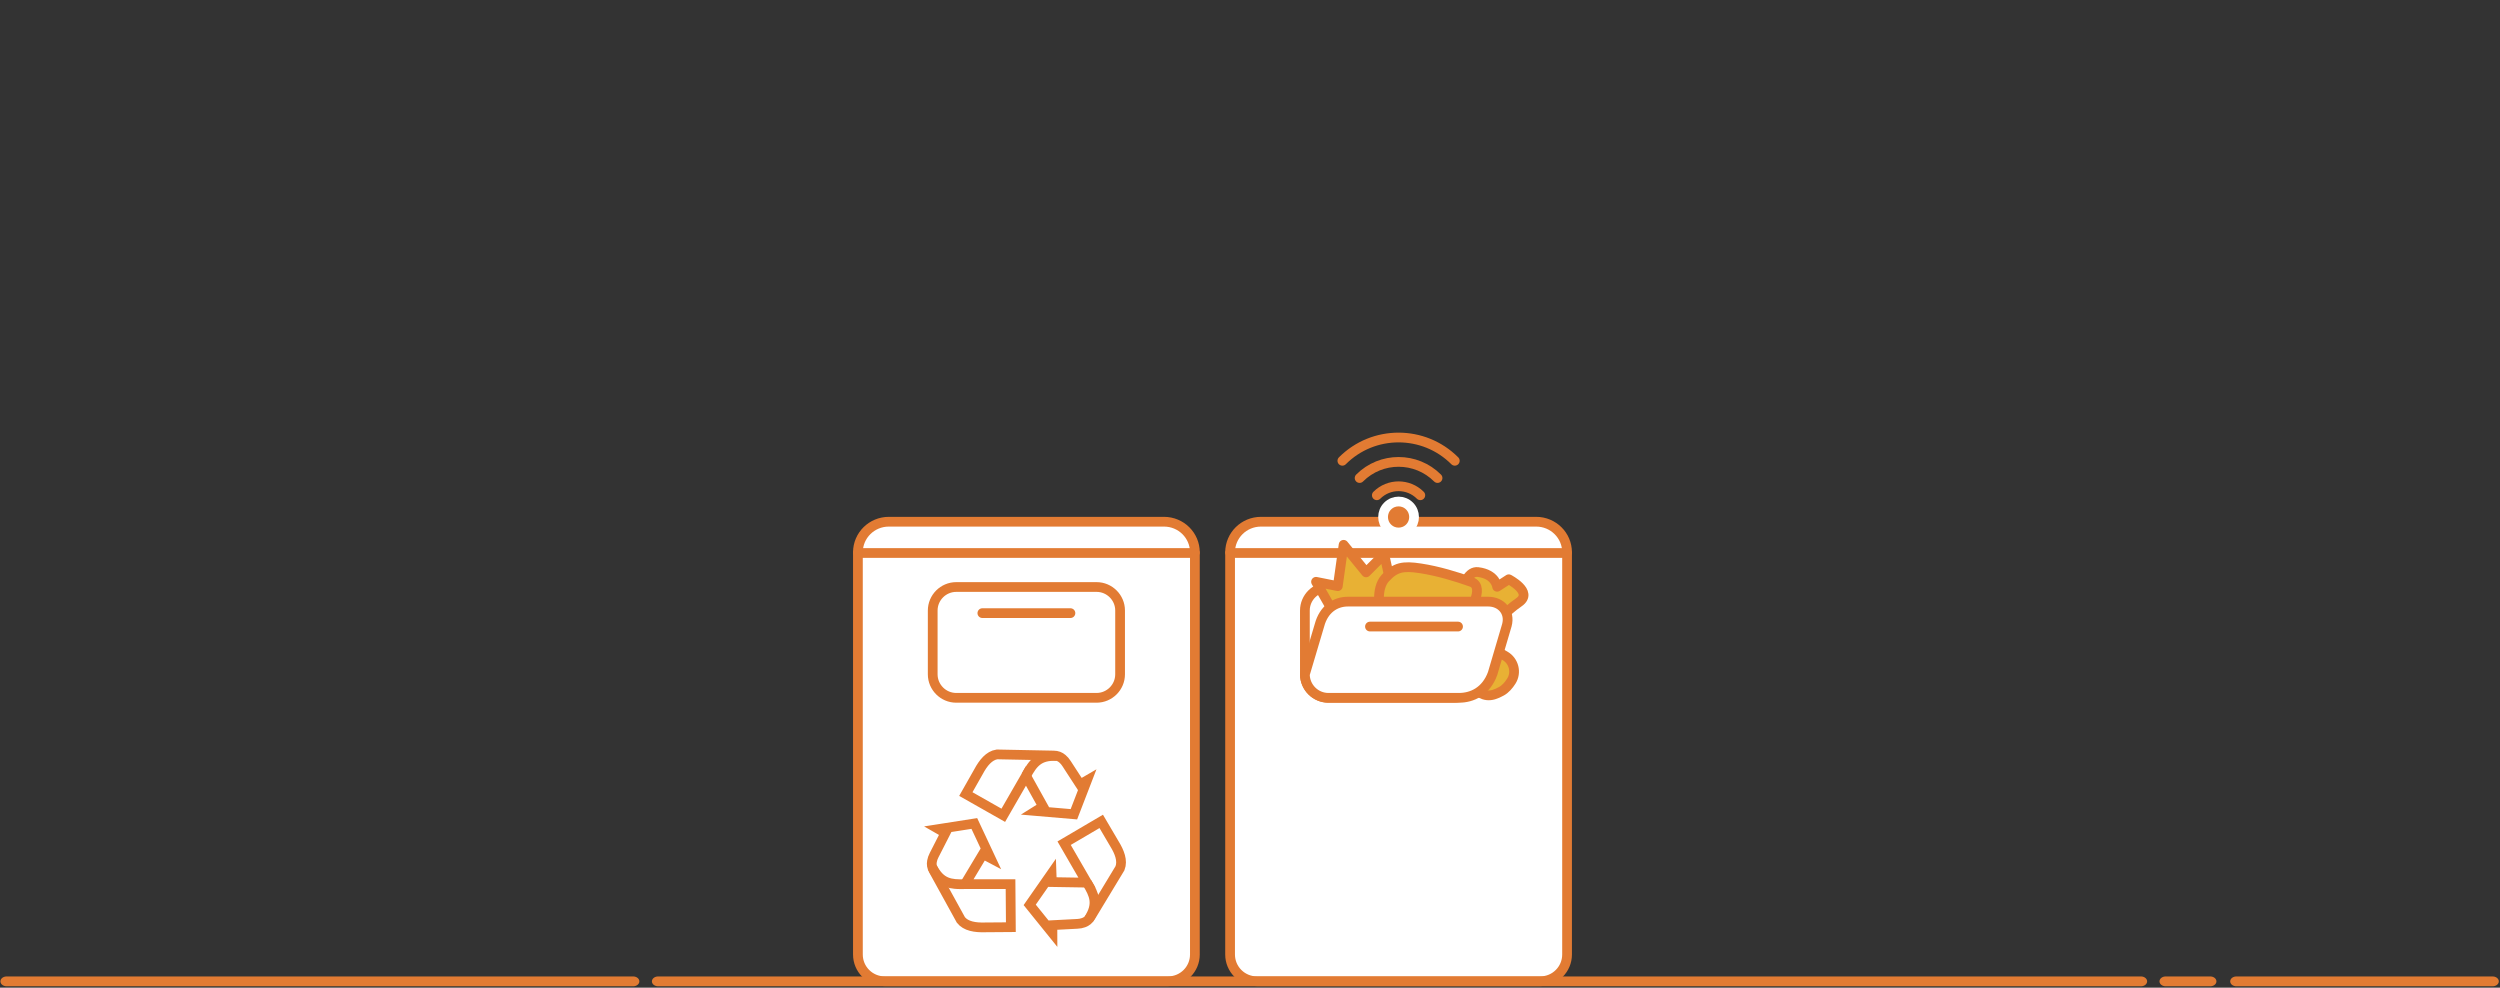 <?xml version="1.0" encoding="UTF-8" standalone="no"?>
<!-- Created with Inkscape (http://www.inkscape.org/) -->

<svg
   xmlns:dc="http://purl.org/dc/elements/1.1/"
   xmlns:cc="http://creativecommons.org/ns#"
   xmlns:rdf="http://www.w3.org/1999/02/22-rdf-syntax-ns#"
   xmlns:svg="http://www.w3.org/2000/svg"
   xmlns="http://www.w3.org/2000/svg"
   xmlns:sodipodi="http://sodipodi.sourceforge.net/DTD/sodipodi-0.dtd"
   xmlns:inkscape="http://www.inkscape.org/namespaces/inkscape"
   version="1.1"
   id="svg2"
   xml:space="preserve"
   width="405"
   height="160"
   viewBox="0 0 405 160"
   sodipodi:docname="0OIC707_kose_02.svg"
   inkscape:version="0.92.1 r15371"><rect x="0" y="0" width="405" height="160" fill="#333333" stroke="none"/><defs
     id="defs6"><clipPath
       clipPathUnits="userSpaceOnUse"
       id="clipPath18"><path
         d="M 0,160 H 311 V 0 H 0 Z"
         id="path16"
         inkscape:connector-curvature="0" /></clipPath><clipPath
       clipPathUnits="userSpaceOnUse"
       id="clipPath30"><path
         d="M 0,160 H 311 V 0 H 0 Z"
         id="path28"
         inkscape:connector-curvature="0" /></clipPath></defs><sodipodi:namedview
     pagecolor="#ffffff"
     bordercolor="#666666"
     borderopacity="1"
     objecttolerance="10"
     gridtolerance="10"
     guidetolerance="10"
     inkscape:pageopacity="0"
     inkscape:pageshadow="2"
     inkscape:window-width="1920"
     inkscape:window-height="1001"
     id="namedview4"
     showgrid="false"
     inkscape:zoom="2.8284271"
     inkscape:cx="184.68571"
     inkscape:cy="101.97487"
     inkscape:window-x="-9"
     inkscape:window-y="-9"
     inkscape:window-maximized="1"
     inkscape:current-layer="g10" /><g
     id="g10"
     inkscape:groupmode="layer"
     inkscape:label="0OIC707_kose_02ks"
     transform="matrix(1.333,0,0,-1.333,0,160)"><g
       id="g24"
       transform="matrix(0.592,0,0,0.592,57.437,0.076)"><g
         id="g26"
         clip-path="url(#clipPath30)"><g
           id="g32"
           transform="translate(79.097,89.24)"><path
             d="m 0,0 v 0 c 0,3.47 2.839,6.283 6.34,6.283 h 56.498 c 3.501,0 6.34,-2.813 6.34,-6.283"
             style="fill:#ffffff;fill-opacity:1;fill-rule:nonzero;stroke:#e27b33;stroke-width:2;stroke-linecap:round;stroke-linejoin:round;stroke-miterlimit:10;stroke-dasharray:none;stroke-opacity:1"
             id="path34"
             inkscape:connector-curvature="0" /></g><g
           id="g36"
           transform="translate(142.785,1.188)"><path
             d="m 0,0 h -58.199 c -3.031,0 -5.489,2.458 -5.489,5.489 V 87.915 H 5.489 V 5.489 C 5.489,2.458 3.031,0 0,0"
             style="fill:#ffffff;fill-opacity:1;fill-rule:nonzero;stroke:none"
             id="path38"
             inkscape:connector-curvature="0" /></g><g
           id="g40"
           transform="translate(142.785,1.188)"><path
             d="m 0,0 h -58.199 c -3.031,0 -5.489,2.458 -5.489,5.489 V 87.915 H 5.489 V 5.489 C 5.489,2.458 3.031,0 0,0 Z"
             style="fill:none;stroke:#e27b33;stroke-width:2;stroke-linecap:round;stroke-linejoin:round;stroke-miterlimit:10;stroke-dasharray:none;stroke-opacity:1"
             id="path42"
             inkscape:connector-curvature="0" /></g><g
           id="g44"
           transform="translate(128.091,59.37)"><path
             d="m 0,0 h -28.812 c -2.654,0 -4.827,2.172 -4.827,4.827 v 13.096 c 0,2.655 2.173,4.827 4.827,4.827 H 0 c 2.655,0 4.828,-2.172 4.828,-4.827 V 4.827 C 4.828,2.172 2.655,0 0,0"
             style="fill:#ffffff;fill-opacity:1;fill-rule:nonzero;stroke:none"
             id="path46"
             inkscape:connector-curvature="0" /></g><g
           id="g48"
           transform="translate(128.091,59.37)"><path
             d="m 0,0 h -28.812 c -2.654,0 -4.827,2.172 -4.827,4.827 v 13.096 c 0,2.655 2.173,4.827 4.827,4.827 H 0 c 2.655,0 4.828,-2.172 4.828,-4.827 V 4.827 C 4.828,2.172 2.655,0 0,0 Z"
             style="fill:none;stroke:#e27b33;stroke-width:2;stroke-linecap:round;stroke-linejoin:round;stroke-miterlimit:10;stroke-dasharray:none;stroke-opacity:1"
             id="path50"
             inkscape:connector-curvature="0" /></g><g
           id="g52"
           transform="translate(104.644,76.757)"><path
             d="M 0,0 H 18.081"
             style="fill:none;stroke:#e27b33;stroke-width:2;stroke-linecap:round;stroke-linejoin:round;stroke-miterlimit:10;stroke-dasharray:none;stroke-opacity:1"
             id="path54"
             inkscape:connector-curvature="0" /></g><g
           id="g56"
           transform="translate(155.5,89.24)"><path
             d="m 0,0 v 0 c 0,3.47 2.839,6.283 6.34,6.283 h 56.498 c 3.501,0 6.34,-2.813 6.34,-6.283"
             style="fill:#ffffff;fill-opacity:1;fill-rule:nonzero;stroke:#e27b33;stroke-width:2;stroke-linecap:round;stroke-linejoin:round;stroke-miterlimit:10;stroke-dasharray:none;stroke-opacity:1"
             id="path58"
             inkscape:connector-curvature="0" /></g><g
           id="g60"
           transform="translate(219.188,1.188)"><path
             d="m 0,0 h -58.199 c -3.031,0 -5.489,2.458 -5.489,5.489 V 87.915 H 5.489 V 5.489 C 5.489,2.458 3.031,0 0,0"
             style="fill:#ffffff;fill-opacity:1;fill-rule:nonzero;stroke:none"
             id="path62"
             inkscape:connector-curvature="0" /></g><g
           id="g64"
           transform="translate(219.188,1.188)"><path
             d="m 0,0 h -58.199 c -3.031,0 -5.489,2.458 -5.489,5.489 V 87.915 H 5.489 V 5.489 C 5.489,2.458 3.031,0 0,0 Z"
             style="fill:none;stroke:#e27b33;stroke-width:2;stroke-linecap:round;stroke-linejoin:round;stroke-miterlimit:10;stroke-dasharray:none;stroke-opacity:1"
             id="path66"
             inkscape:connector-curvature="0" /></g><g
           id="g68"
           transform="translate(201.494,59.37)"><path
             d="m 0,0 h -25.812 c -2.654,0 -4.827,2.172 -4.827,4.827 v 13.096 c 0,2.655 2.173,4.827 4.827,4.827 H 3 c 2.655,0 4.828,-2.172 4.828,-4.827 l -3,-13.096 C 4.828,2.172 2.655,0 0,0"
             style="fill:#ffffff;fill-opacity:1;fill-rule:nonzero;stroke:none"
             id="path70"
             inkscape:connector-curvature="0" /></g><g
           id="g72"
           transform="translate(201.494,59.37)"><path
             d="m 0,0 h -25.812 c -2.654,0 -4.827,2.172 -4.827,4.827 v 13.096 c 0,2.655 2.173,4.827 4.827,4.827 H 3 c 2.655,0 4.828,-2.172 4.828,-4.827 l -3,-13.096 C 4.828,2.172 2.655,0 0,0 Z"
             style="fill:none;stroke:#e27b33;stroke-width:2;stroke-linecap:round;stroke-linejoin:round;stroke-miterlimit:10;stroke-dasharray:none;stroke-opacity:1"
             id="path74"
             inkscape:connector-curvature="0" /></g><g
           id="g76"
           transform="translate(176.123,77.978)"><path
             d="m 0,0 -2.978,5.211 4.467,-0.894 1.192,8.488 4.615,-5.659 3.723,3.723 1.786,-8.04 -1.638,-2.978 z"
             style="fill:#e8b134;fill-opacity:1;fill-rule:nonzero;stroke:none"
             id="path78"
             inkscape:connector-curvature="0" /></g><g
           id="g80"
           transform="translate(176.123,77.978)"><path
             d="m 0,0 -2.978,5.211 4.467,-0.894 1.192,8.488 4.615,-5.659 3.723,3.723 1.786,-8.04 -1.638,-2.978 z"
             style="fill:none;stroke:#e27b33;stroke-width:2;stroke-linecap:round;stroke-linejoin:round;stroke-miterlimit:10;stroke-dasharray:none;stroke-opacity:1"
             id="path82"
             inkscape:connector-curvature="0" /></g><g
           id="g84"
           transform="translate(206.377,85.189)"><path
             d="m 0,0 c 3.667,-0.439 3.945,-3.022 3.945,-3.022 l 2.389,1.546 c 0,0 5.102,-2.63 2.093,-4.713 -3.01,-2.083 -4.76,-4.417 -4.76,-4.417 l -8.046,0.804 c 0,0 0.713,10.241 4.379,9.802"
             style="fill:#e8b134;fill-opacity:1;fill-rule:nonzero;stroke:none"
             id="path86"
             inkscape:connector-curvature="0" /></g><g
           id="g88"
           transform="translate(206.377,85.189)"><path
             d="m 0,0 c 3.667,-0.439 3.945,-3.022 3.945,-3.022 l 2.389,1.546 c 0,0 5.102,-2.63 2.093,-4.713 -3.01,-2.083 -4.76,-4.417 -4.76,-4.417 l -8.046,0.804 c 0,0 0.713,10.241 4.379,9.802 z"
             style="fill:none;stroke:#e27b33;stroke-width:2;stroke-linecap:round;stroke-linejoin:round;stroke-miterlimit:10;stroke-dasharray:none;stroke-opacity:1"
             id="path90"
             inkscape:connector-curvature="0" /></g><g
           id="g92"
           transform="translate(186.304,77.325)"><path
             d="m 0,0 c 0,0 -0.992,4.399 1.057,6.625 2.047,2.225 3.574,2.563 7.229,2 3.656,-0.562 7.374,-1.708 10.435,-2.792 3.059,-1.083 -0.849,-6.77 -0.849,-6.77 z"
             style="fill:#e8b134;fill-opacity:1;fill-rule:nonzero;stroke:none"
             id="path94"
             inkscape:connector-curvature="0" /></g><g
           id="g96"
           transform="translate(186.304,77.325)"><path
             d="m 0,0 c 0,0 -0.992,4.399 1.057,6.625 2.047,2.225 3.574,2.563 7.229,2 3.656,-0.562 7.374,-1.708 10.435,-2.792 3.059,-1.083 -0.849,-6.77 -0.849,-6.77 z"
             style="fill:none;stroke:#e27b33;stroke-width:2;stroke-linecap:round;stroke-linejoin:round;stroke-miterlimit:10;stroke-dasharray:none;stroke-opacity:1"
             id="path98"
             inkscape:connector-curvature="0" /></g><g
           id="g100"
           transform="translate(211.919,67.999)"><path
             d="m 0,0 c 1.841,-1.049 2.448,-3.431 1.305,-5.215 -0.536,-0.837 -1.206,-1.614 -2.007,-2.056 -2.387,-1.319 -3.591,-1.112 -5.879,0.618 -2.288,1.73 -4.366,4.006 -6.015,6.005 -0.863,1.047 0.147,2.592 1.305,3.827 1.171,1.248 3.052,1.516 4.539,0.669 z"
             style="fill:#e8b134;fill-opacity:1;fill-rule:nonzero;stroke:none"
             id="path102"
             inkscape:connector-curvature="0" /></g><g
           id="g104"
           transform="translate(211.919,67.999)"><path
             d="m 0,0 c 1.841,-1.049 2.448,-3.431 1.305,-5.215 -0.536,-0.837 -1.206,-1.614 -2.007,-2.056 -2.387,-1.319 -3.591,-1.112 -5.879,0.618 -2.288,1.73 -4.366,4.006 -6.015,6.005 -0.863,1.047 0.147,2.592 1.305,3.827 1.171,1.248 3.052,1.516 4.539,0.669 z"
             style="fill:none;stroke:#e27b33;stroke-width:2;stroke-linecap:round;stroke-linejoin:round;stroke-miterlimit:10;stroke-dasharray:none;stroke-opacity:1"
             id="path106"
             inkscape:connector-curvature="0" /></g><g
           id="g108"
           transform="translate(202.494,59.37)"><path
             d="m 0,0 h -26.812 c -2.654,0 -4.827,2.172 -4.827,4.827 l 3,10.096 c 0.856,3.207 3.173,4.827 5.827,4.827 H 6 c 2.655,0 4.55,-2.12 3.828,-4.827 L 6.9,4.986 C 5.55,1.297 2.655,0 0,0"
             style="fill:#ffffff;fill-opacity:1;fill-rule:nonzero;stroke:none"
             id="path110"
             inkscape:connector-curvature="0" /></g><g
           id="g112"
           transform="translate(202.494,59.37)"><path
             d="m 0,0 h -26.812 c -2.654,0 -4.827,2.172 -4.827,4.827 l 3,10.096 c 0.856,3.207 3.173,4.827 5.827,4.827 H 6 c 2.655,0 4.55,-2.12 3.828,-4.827 L 6.9,4.986 C 5.55,1.297 2.655,0 0,0 Z"
             style="fill:none;stroke:#e27b33;stroke-width:2;stroke-linecap:round;stroke-linejoin:round;stroke-miterlimit:10;stroke-dasharray:none;stroke-opacity:1"
             id="path114"
             inkscape:connector-curvature="0" /></g><g
           id="g116"
           transform="translate(184.215,74)"><path
             d="M 0,0 H 18.081"
             style="fill:none;stroke:#e27b33;stroke-width:2;stroke-linecap:round;stroke-linejoin:round;stroke-miterlimit:10;stroke-dasharray:none;stroke-opacity:1"
             id="path118"
             inkscape:connector-curvature="0" /></g><g
           id="g120"
           transform="translate(185.626,100.953)"><path
             d="M 0,0 C 2.465,2.465 6.461,2.465 8.926,0"
             style="fill:none;stroke:#e27b33;stroke-width:2;stroke-linecap:round;stroke-linejoin:round;stroke-miterlimit:10;stroke-dasharray:none;stroke-opacity:1"
             id="path122"
             inkscape:connector-curvature="0" /></g><g
           id="g124"
           transform="translate(192.339,98.74)"><path
             d="m 0,0 c 1.242,-1.242 1.242,-3.257 0,-4.5 -1.243,-1.242 -3.258,-1.242 -4.5,0 -1.242,1.243 -1.242,3.258 0,4.5 1.242,1.243 3.257,1.243 4.5,0"
             style="fill:#e27b33;fill-opacity:1;fill-rule:nonzero;stroke:none"
             id="path126"
             inkscape:connector-curvature="0" /></g><g
           id="g128"
           transform="translate(192.339,98.74)"><path
             d="m 0,0 c 1.242,-1.242 1.242,-3.257 0,-4.5 -1.243,-1.242 -3.258,-1.242 -4.5,0 -1.242,1.243 -1.242,3.258 0,4.5 1.242,1.243 3.257,1.243 4.5,0 z"
             style="fill:none;stroke:#ffffff;stroke-width:2;stroke-linecap:round;stroke-linejoin:round;stroke-miterlimit:10;stroke-dasharray:none;stroke-opacity:1"
             id="path130"
             inkscape:connector-curvature="0" /></g><g
           id="g132"
           transform="translate(182.089,104.49)"><path
             d="M 0,0 C 4.418,4.418 11.582,4.418 16,0"
             style="fill:none;stroke:#e27b33;stroke-width:2;stroke-linecap:round;stroke-linejoin:round;stroke-miterlimit:10;stroke-dasharray:none;stroke-opacity:1"
             id="path134"
             inkscape:connector-curvature="0" /></g><g
           id="g136"
           transform="translate(178.549,108.03)"><path
             d="M 0,0 C 6.373,6.373 16.707,6.373 23.08,0"
             style="fill:none;stroke:#e27b33;stroke-width:2;stroke-linecap:round;stroke-linejoin:round;stroke-miterlimit:10;stroke-dasharray:none;stroke-opacity:1"
             id="path138"
             inkscape:connector-curvature="0" /></g><g
           id="g140"
           transform="translate(126.874,14.428)"><path
             d="m 0,0 6.022,9.96 c 0.603,1.531 -0.102,3.337 -1.148,5.023 l -2.7,4.594 -7.619,-4.477 4.683,-8.1 -7.2,0.119 -0.062,1.754 -4.487,-6.434 4.666,-5.784 -0.005,1.621 5.117,0.267 c 0.437,0.008 0.887,0.106 1.284,0.247 C -0.838,-0.994 -0.385,-0.636 0,0 Z"
             style="fill:none;stroke:#e27b33;stroke-width:2;stroke-linecap:butt;stroke-linejoin:miter;stroke-miterlimit:10;stroke-dasharray:none;stroke-opacity:1"
             id="path142"
             inkscape:connector-curvature="0" /></g><g
           id="g144"
           transform="translate(126.112,21.428)"><path
             d="M 0,0 C 1.542,-2.513 2.377,-4.385 0.37,-7.499"
             style="fill:none;stroke:#e27b33;stroke-width:2;stroke-linecap:butt;stroke-linejoin:miter;stroke-miterlimit:10;stroke-dasharray:none;stroke-opacity:1"
             id="path146"
             inkscape:connector-curvature="0" /></g><g
           id="g148"
           transform="translate(94.627,23.959)"><path
             d="m 0,0 5.614,-10.194 c 1.025,-1.289 2.942,-1.58 4.925,-1.518 l 5.328,0.041 L 15.8,-2.833 6.442,-2.84 10.146,3.336 11.696,2.514 8.368,9.615 1.025,8.466 2.432,7.66 0.104,3.096 C -0.107,2.713 -0.247,2.273 -0.324,1.86 -0.442,1.224 -0.358,0.651 0,0 Z"
             style="fill:none;stroke:#e27b33;stroke-width:2;stroke-linecap:butt;stroke-linejoin:miter;stroke-miterlimit:10;stroke-dasharray:none;stroke-opacity:1"
             id="path150"
             inkscape:connector-curvature="0" /></g><g
           id="g152"
           transform="translate(101.069,21.119)"><path
             d="M 0,0 C -2.947,-0.079 -4.985,0.134 -6.679,3.429"
             style="fill:none;stroke:#e27b33;stroke-width:2;stroke-linecap:butt;stroke-linejoin:miter;stroke-miterlimit:10;stroke-dasharray:none;stroke-opacity:1"
             id="path154"
             inkscape:connector-curvature="0" /></g><g
           id="g156"
           transform="translate(119.294,47.522)"><path
             d="m 0,0 -11.637,0.235 c -1.628,-0.243 -2.839,-1.756 -3.776,-3.506 l -2.629,-4.635 7.688,-4.36 4.672,8.107 3.497,-6.296 -1.487,-0.931 7.815,-0.668 2.675,6.933 -1.4,-0.815 -2.79,4.297 C 2.403,-1.263 2.092,-0.923 1.772,-0.649 1.28,-0.229 0.743,-0.015 0,0 Z"
             style="fill:none;stroke:#e27b33;stroke-width:2;stroke-linecap:butt;stroke-linejoin:miter;stroke-miterlimit:10;stroke-dasharray:none;stroke-opacity:1"
             id="path158"
             inkscape:connector-curvature="0" /></g><g
           id="g160"
           transform="translate(113.612,43.362)"><path
             d="M 0,0 C 1.405,2.592 2.609,4.251 6.31,4.07"
             style="fill:none;stroke:#e27b33;stroke-width:2;stroke-linecap:butt;stroke-linejoin:miter;stroke-miterlimit:10;stroke-dasharray:none;stroke-opacity:1"
             id="path162"
             inkscape:connector-curvature="0" /></g></g></g><g
       transform="matrix(0.746,0,0,-0.596,0.802,95.414)"
       id="GENERAL"
       style="fill:#e27b33;fill-opacity:1"><g
         id="zem"
         style="fill:#e27b33;fill-opacity:1"><path
           inkscape:connector-curvature="0"
           class="cls-1"
           d="m 405,159.81 h -41.75 a 1,1 0 0 1 0,-2 H 405 a 1,1 0 1 1 0,2 z"
           id="path8"
           style="fill:#e27b33;fill-opacity:1" /></g><g
         id="zem-2"
         data-name="zem"
         style="fill:#e27b33;fill-opacity:1"><path
           inkscape:connector-curvature="0"
           class="cls-1"
           d="m 359,159.81 h -7.27 a 1,1 0 0 1 0,-2 H 359 a 1,1 0 0 1 0,2 z"
           id="path11"
           style="fill:#e27b33;fill-opacity:1" /></g><g
         id="zem-3"
         data-name="zem"
         style="fill:#e27b33;fill-opacity:1"><path
           inkscape:connector-curvature="0"
           class="cls-1"
           d="M 347.71,159.81 H 106.13 a 1,1 0 1 1 0,-2 h 241.58 a 1,1 0 0 1 0,2 z"
           id="path14"
           style="fill:#e27b33;fill-opacity:1" /></g><g
         id="zem-4"
         data-name="zem"
         style="fill:#e27b33;fill-opacity:1"><path
           inkscape:connector-curvature="0"
           class="cls-1"
           d="M 102.08,159.81 H 0 a 1,1 0 0 1 0,-2 h 102.08 a 1,1 0 0 1 0,2 z"
           id="path17"
           style="fill:#e27b33;fill-opacity:1" /></g></g></g></svg>